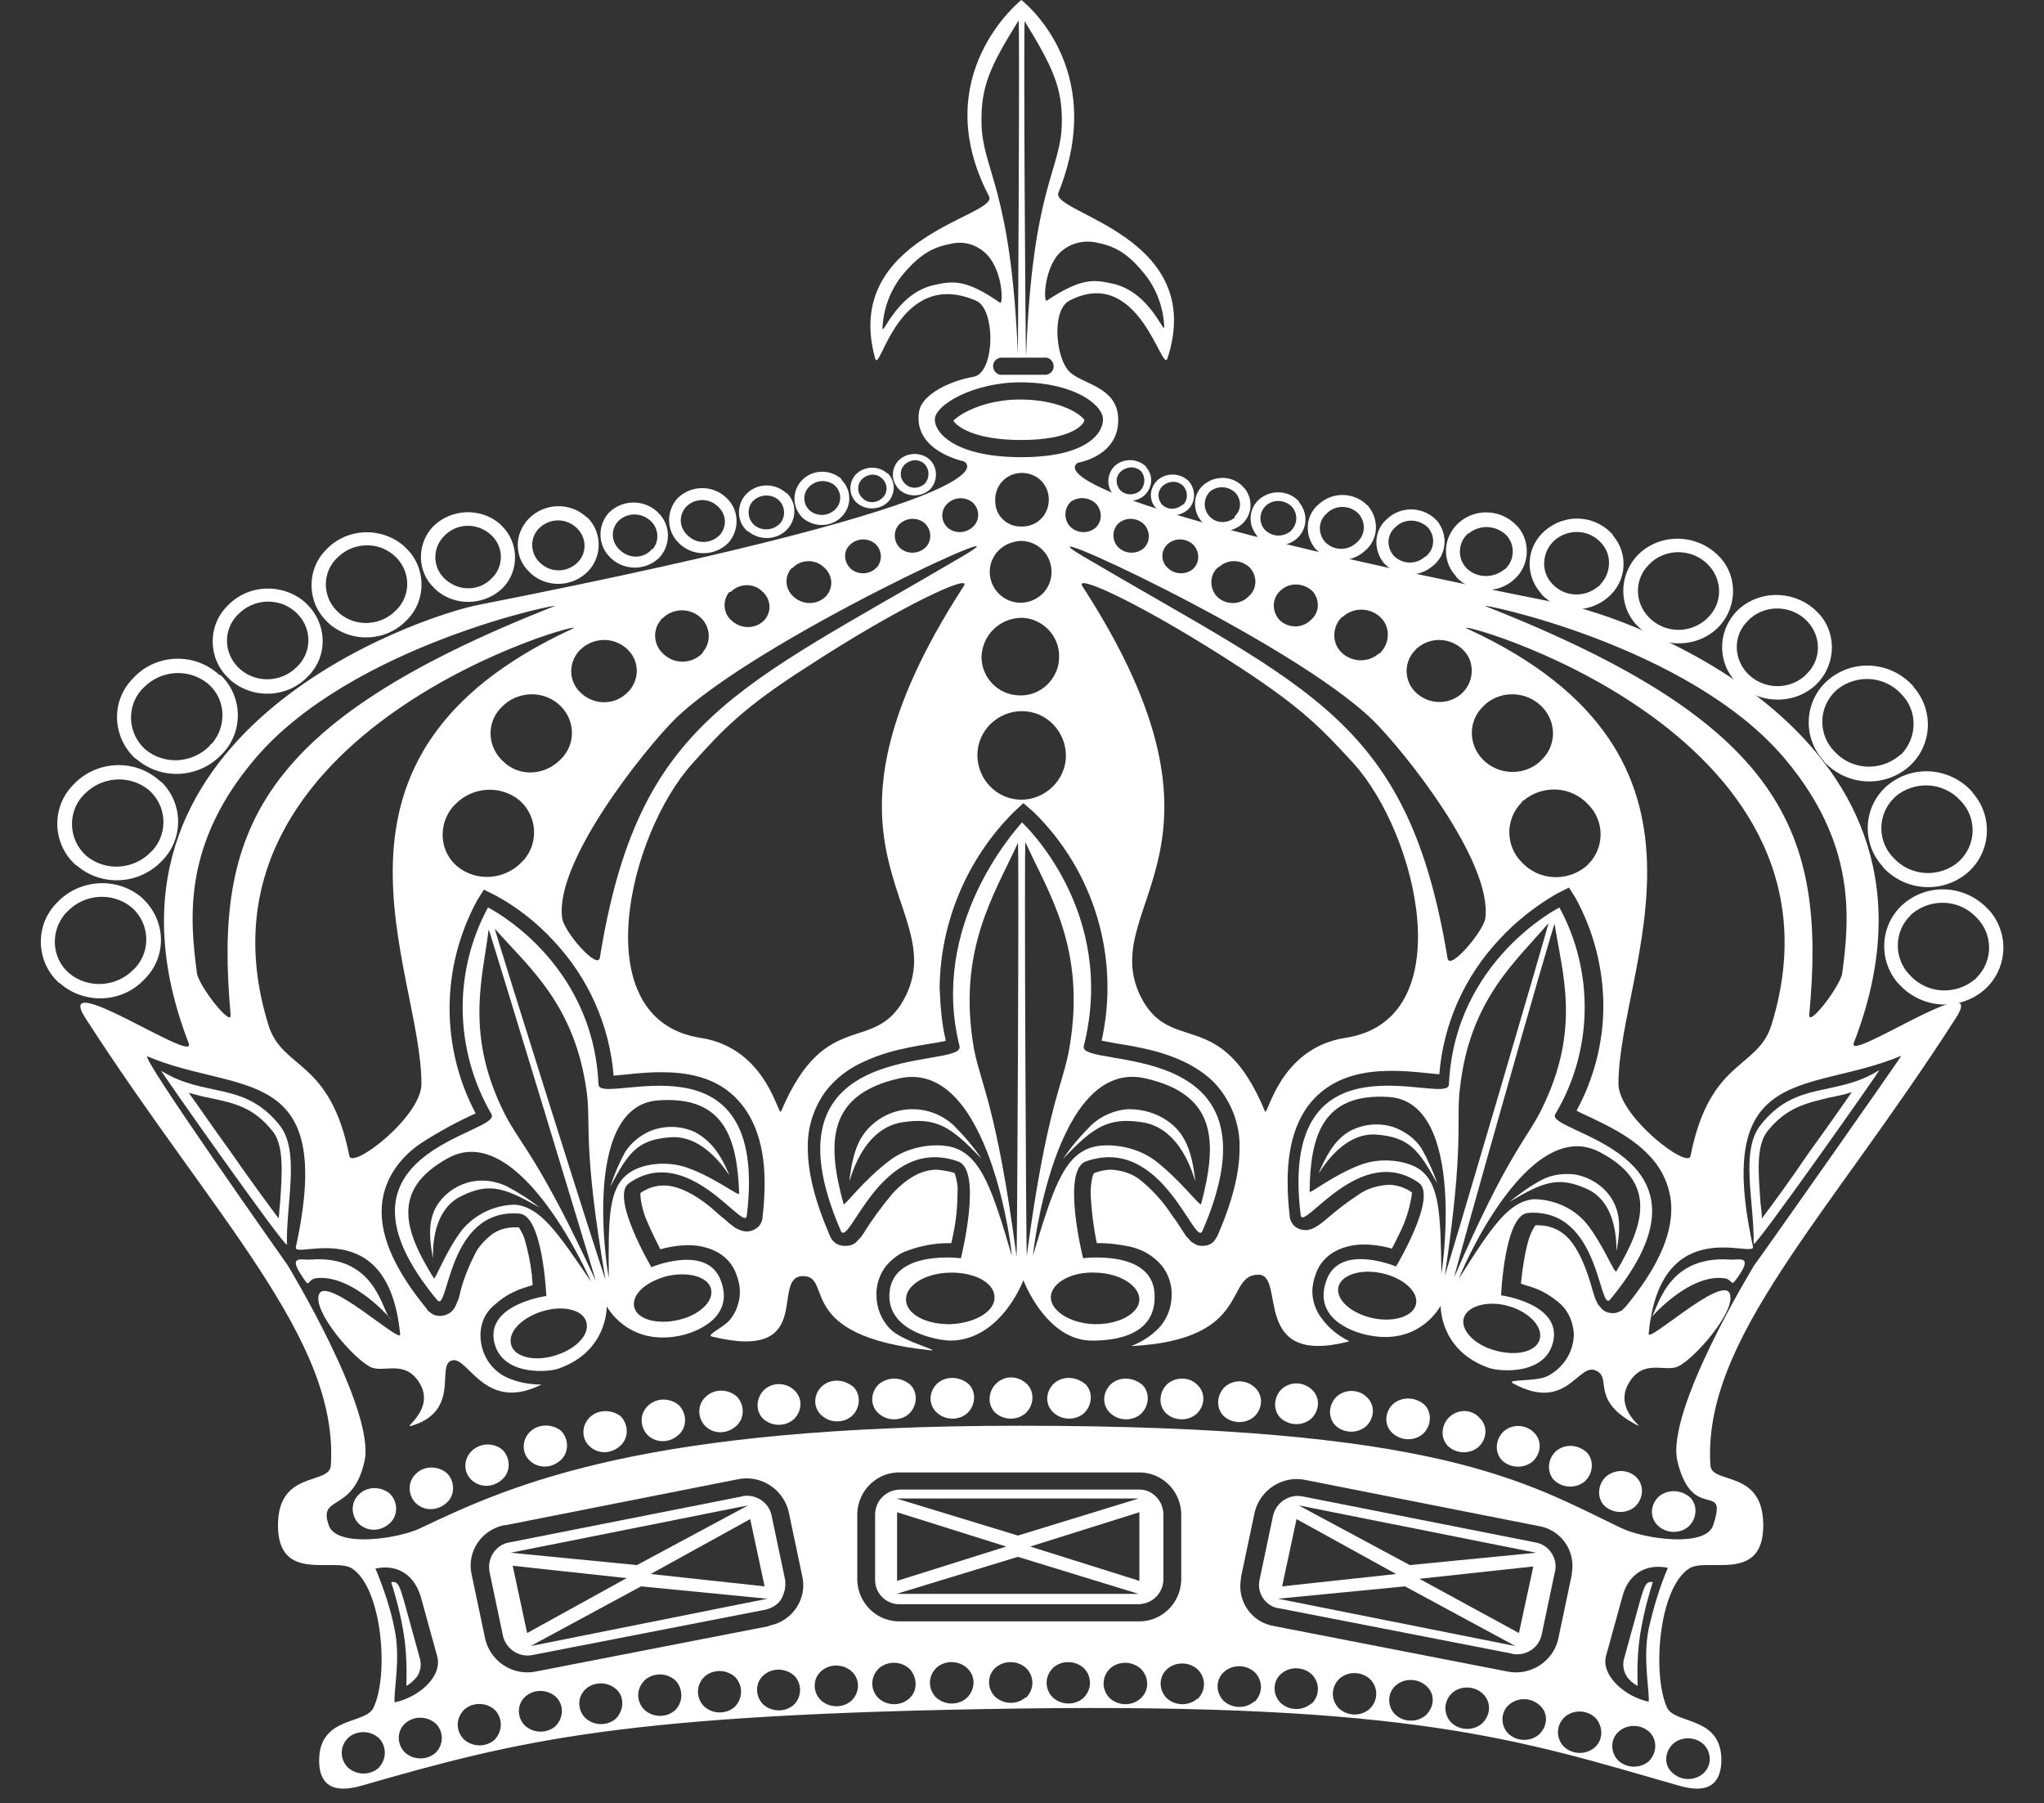 <?xml version="1.0" encoding="utf-8"?>
<!-- Generator: Adobe Illustrator 23.0.2, SVG Export Plug-In . SVG Version: 6.00 Build 0)  -->
<svg version="1.1" id="Calque_1" xmlns="http://www.w3.org/2000/svg" xmlns:xlink="http://www.w3.org/1999/xlink" x="0px" y="0px"
	 viewBox="0 0 297.8 262.7" style="enable-background:new 0 0 297.8 262.7;" xml:space="preserve">
<rect x="0" y="0" width="297.8" height="262.7" fill="#333333" stroke="none"/>
<style type="text/css">
	.st0{fill:#FFFFFF;}
</style>
<title>la-couronne-logo</title>
<path class="st0" d="M211.2,206.4c-1.2,1.1-1.4,3-0.3,4.2c0,0,0,0,0,0c1.2,1.2,3.2,1.3,4.5,0.2c1.2-1.1,1.4-2.9,0.3-4.1
	c0,0-0.1-0.1-0.1-0.1C214.5,205.3,212.5,205.2,211.2,206.4z"/>
<path class="st0" d="M203,204.5c-1.2,1.1-1.4,2.9-0.3,4.1c0,0,0.1,0.1,0.1,0.1c1.2,1.2,3.2,1.3,4.5,0.2c1.2-1.1,1.4-3,0.3-4.2
	c0,0,0,0,0,0C206.3,203.5,204.3,203.4,203,204.5z"/>
<path class="st0" d="M186.8,202.3c-1.2,1.1-1.4,3-0.3,4.2c0,0,0,0,0,0c1.2,1.2,3.2,1.3,4.5,0.2c1.2-1.1,1.4-2.9,0.3-4.1
	c0,0-0.1-0.1-0.1-0.1C190,201.3,188.1,201.2,186.8,202.3z"/>
<path class="st0" d="M194.8,203.4c-1.2,1.1-1.4,3-0.3,4.2c0,0,0,0,0,0c1.2,1.2,3.2,1.3,4.5,0.2c1.2-1.1,1.4-2.9,0.3-4.1
	c0,0-0.1-0.1-0.1-0.1C198.1,202.4,196.1,202.3,194.8,203.4z"/>
<path class="st0" d="M170.1,201.6c-1.2,1.1-1.4,3-0.3,4.2c0,0,0,0,0,0c1.2,1.2,3.2,1.3,4.5,0.2c1.2-1.1,1.4-2.9,0.3-4.1
	c0,0-0.1-0.1-0.1-0.1C173.4,200.6,171.4,200.5,170.1,201.6z"/>
<path class="st0" d="M178.5,202c-1.2,1.1-1.4,3-0.3,4.2c0,0,0,0,0,0c1.2,1.2,3.2,1.3,4.5,0.2c1.2-1.1,1.4-2.9,0.3-4.1
	c0,0-0.1-0.1-0.1-0.1C181.7,201,179.8,200.9,178.5,202z"/>
<path class="st0" d="M161.9,201.6c-1.2,1.1-1.4,2.9-0.3,4.1c0,0,0.1,0.1,0.1,0.1c1.2,1.2,3.2,1.3,4.5,0.2c1.2-1.1,1.4-3,0.3-4.2
	c0,0,0,0,0,0C165.1,200.6,163.2,200.5,161.9,201.6z"/>
<path class="st0" d="M241.7,218c-1.2,1.1-1.4,2.9-0.3,4.1c0,0,0.1,0.1,0.1,0.1c1.2,1.2,3.2,1.3,4.5,0.2c1.2-1.1,1.4-3,0.3-4.2
	c0,0,0,0,0,0C245,217,243,216.9,241.7,218z"/>
<path class="st0" d="M234,215.1c-1.2,1.1-1.4,3-0.3,4.2c0,0,0,0,0,0c1.2,1.2,3.2,1.3,4.5,0.2c1.2-1.1,1.4-3,0.3-4.2c0,0,0,0,0,0
	C237.3,214,235.3,214,234,215.1z"/>
<path class="st0" d="M219.1,208.5c-1.2,1.1-1.4,3-0.3,4.2c0,0,0,0,0,0c1.2,1.2,3.2,1.3,4.5,0.2c1.2-1.1,1.4-2.9,0.3-4.1
	c0,0-0.1-0.1-0.1-0.1C222.3,207.5,220.4,207.4,219.1,208.5z"/>
<path class="st0" d="M226.7,211.4c-1.2,1.1-1.4,3-0.3,4.2c0,0,0,0,0,0c1.2,1.2,3.2,1.3,4.5,0.2c1.2-1.1,1.4-3,0.3-4.2c0,0,0,0,0,0
	C229.9,210.4,228,210.3,226.7,211.4z"/>
<path class="st0" d="M68.7,211.4c-1.2,1.2-1.2,3.1,0,4.2c0,0,0,0,0,0c1.3,1.2,3.2,1.1,4.5-0.1c1.2-1.1,1.2-3,0.1-4.2
	c0,0-0.1-0.1-0.1-0.1C71.9,210.1,69.9,210.2,68.7,211.4z"/>
<path class="st0" d="M77.2,208.6c-1.2,1.2-1.2,3.1,0,4.2c0,0,0,0,0,0c1.3,1.2,3.2,1.1,4.5-0.1c1.2-1.1,1.2-3,0.1-4.2
	c0,0-0.1-0.1-0.1-0.1C80.4,207.4,78.4,207.4,77.2,208.6z"/>
<path class="st0" d="M85.9,206.5c-1.2,1.2-1.2,3.1,0,4.2c0,0,0,0,0,0c1.3,1.2,3.2,1.1,4.5-0.1c1.2-1.1,1.2-3,0.1-4.2
	c0,0-0.1-0.1-0.1-0.1C89.1,205.3,87.1,205.3,85.9,206.5z"/>
<path class="st0" d="M94.4,204.8c-1.2,1.1-1.2,3-0.1,4.2c0,0,0.1,0.1,0.1,0.1c1.3,1.2,3.2,1.1,4.5-0.1c1.2-1.1,1.2-3,0.1-4.2
	c0,0-0.1-0.1-0.1-0.1C97.6,203.6,95.6,203.6,94.4,204.8z"/>
<path class="st0" d="M60.6,214.7c-1.2,1.1-1.2,3-0.1,4.2c0,0,0.1,0.1,0.1,0.1c1.3,1.2,3.2,1.1,4.5-0.1c1.2-1.1,1.2-3,0.1-4.2
	c0,0-0.1-0.1-0.1-0.1C63.8,213.5,61.8,213.5,60.6,214.7z"/>
<path class="st0" d="M52.3,217.7c-1.2,1.1-1.2,3-0.1,4.2c0,0,0.1,0.1,0.1,0.1c1.3,1.2,3.2,1.1,4.5-0.1c1.2-1.1,1.2-3,0.1-4.2
	c0,0-0.1-0.1-0.1-0.1C55.5,216.5,53.5,216.5,52.3,217.7z"/>
<path class="st0" d="M102.8,203.5c-1.2,1.1-1.2,3-0.1,4.2c0,0,0.1,0.1,0.1,0.1c1.3,1.2,3.2,1.1,4.5-0.1c1.2-1.1,1.2-3,0.1-4.2
	c0,0-0.1-0.1-0.1-0.1C106,202.3,104,202.3,102.8,203.5z"/>
<path class="st0" d="M136.6,201.5c-1.2,1.1-1.4,2.9-0.3,4.1c0,0,0.1,0.1,0.1,0.1c1.2,1.2,3.2,1.3,4.5,0.2c1.2-1.1,1.4-3,0.3-4.2
	c0,0,0,0,0,0C139.9,200.5,137.9,200.4,136.6,201.5z"/>
<path class="st0" d="M153.6,201.5c-1.2,1.1-1.4,2.9-0.3,4.1c0,0,0.1,0.1,0.1,0.1c1.2,1.2,3.2,1.3,4.5,0.2c1.2-1.1,1.4-3,0.3-4.2
	c0,0,0,0,0,0C156.8,200.5,154.9,200.4,153.6,201.5z"/>
<path class="st0" d="M145.2,201.5c-1.2,1.1-1.4,3-0.3,4.2c0,0,0,0,0,0c1.2,1.2,3.2,1.3,4.5,0.2c1.2-1.1,1.4-3,0.3-4.2c0,0,0,0,0,0
	C148.4,200.4,146.5,200.3,145.2,201.5z"/>
<path class="st0" d="M119.8,201.9c-1.2,1.1-1.4,2.9-0.3,4.1c0,0,0.1,0.1,0.1,0.1c1.2,1.2,3.2,1.3,4.5,0.2c1.2-1.1,1.4-3,0.3-4.2
	c0,0,0,0,0,0C123,200.9,121.1,200.8,119.8,201.9z"/>
<path class="st0" d="M128.1,201.6c-1.2,1.1-1.4,2.9-0.3,4.1c0,0,0.1,0.1,0.1,0.1c1.2,1.2,3.2,1.3,4.5,0.2c1.2-1.1,1.4-3,0.3-4.2
	c0,0,0,0,0,0C131.4,200.6,129.5,200.5,128.1,201.6z"/>
<path class="st0" d="M111.4,202.4c-1.2,1.1-1.4,3-0.3,4.2c0,0,0,0,0,0c1.2,1.2,3.2,1.3,4.5,0.2c1.2-1.1,1.4-2.9,0.3-4.1
	c0,0-0.1-0.1-0.1-0.1C114.6,201.4,112.7,201.3,111.4,202.4z"/>
<path class="st0" d="M109.2,175.5"/>
<path class="st0" d="M138.7,170.9L138.7,170.9z"/>
<path class="st0" d="M20.7,130.8c-3.6-3.1-9.1-2.8-12.4,0.7c-3.2,3.2-3.1,8.4,0.1,11.5c0.1,0.1,0.2,0.2,0.4,0.3
	c3.6,3.1,9.1,2.8,12.3-0.7c3.2-3.2,3.1-8.3-0.1-11.5C20.9,131,20.8,130.9,20.7,130.8z M19.5,141.2c-2.5,2.6-6.6,2.9-9.4,0.6
	c-2.6-2.2-2.8-6.1-0.6-8.7c0.1-0.1,0.2-0.2,0.3-0.3c2.5-2.6,6.6-2.9,9.4-0.6c2.6,2.3,2.8,6.2,0.6,8.7
	C19.7,141,19.6,141.1,19.5,141.2L19.5,141.2z"/>
<path class="st0" d="M23.1,113.6c-3.6-3.1-9.1-2.8-12.4,0.7c-3.2,3.2-3.1,8.4,0.1,11.5c0.1,0.1,0.2,0.2,0.4,0.3
	c3.6,3.1,9.1,2.8,12.4-0.7c3.2-3.2,3.1-8.4-0.1-11.5C23.3,113.8,23.2,113.7,23.1,113.6z M22,124.1c-2.5,2.6-6.6,2.9-9.4,0.6
	c-2.6-2.3-2.8-6.2-0.6-8.7c0.1-0.1,0.2-0.2,0.3-0.3c2.5-2.6,6.6-2.9,9.4-0.6c2.6,2.3,2.8,6.2,0.6,8.7C22.2,123.9,22.1,124,22,124.1z
	"/>
<path class="st0" d="M31.7,98.1c-3.6-3.1-9.1-2.8-12.3,0.7c-3.2,3.2-3.1,8.3,0.1,11.5c0.1,0.1,0.2,0.2,0.4,0.3
	c3.6,3.1,9.1,2.8,12.4-0.7c3.2-3.2,3.1-8.4-0.1-11.5C31.9,98.3,31.8,98.2,31.7,98.1z M30.6,108.6c-2.5,2.6-6.6,2.9-9.4,0.6
	c-2.6-2.3-2.8-6.2-0.6-8.7c0.1-0.1,0.2-0.2,0.3-0.3c2.5-2.6,6.6-2.9,9.4-0.6c2.6,2.2,2.8,6.1,0.6,8.7
	C30.7,108.4,30.6,108.5,30.6,108.6L30.6,108.6z"/>
<path class="st0" d="M44.4,87.7c-3.3-2.8-8.3-2.6-11.3,0.6c-2.9,2.9-2.8,7.7,0.2,10.5c0.1,0.1,0.2,0.2,0.3,0.3
	c3.3,2.8,8.3,2.6,11.3-0.6c2.9-2.9,2.8-7.6-0.2-10.5C44.6,87.9,44.5,87.8,44.4,87.7z M43.3,97.1c-2.2,2.3-5.9,2.5-8.3,0.4
	c-2.3-2-2.6-5.4-0.6-7.7c0.1-0.1,0.2-0.2,0.3-0.3c2.2-2.3,5.9-2.5,8.3-0.4c2.3,2,2.6,5.4,0.6,7.7C43.5,96.9,43.4,97,43.3,97.1
	L43.3,97.1z"/>
<path class="st0" d="M58.8,79.5c-3.3-2.8-8.3-2.6-11.3,0.6c-2.9,2.9-2.8,7.7,0.2,10.5c0.1,0.1,0.2,0.2,0.3,0.3
	c3.3,2.8,8.3,2.6,11.3-0.6c2.9-2.9,2.8-7.7-0.2-10.5C59,79.7,58.9,79.6,58.8,79.5z M57.7,88.9c-2.2,2.3-5.9,2.5-8.3,0.4
	c-2.3-2-2.6-5.4-0.6-7.7c0.1-0.1,0.2-0.2,0.3-0.3c2.2-2.3,5.9-2.5,8.3-0.4c2.3,2,2.6,5.4,0.6,7.7C57.9,88.7,57.8,88.8,57.7,88.9z"/>
<path class="st0" d="M72.8,76.3c-2.8-2.4-7.1-2.2-9.7,0.4c-2.4,2.5-2.4,6.6,0.2,9c0.1,0.1,0.2,0.2,0.3,0.3c2.8,2.4,7.1,2.2,9.7-0.4
	c2.4-2.5,2.3-6.6-0.2-9C72.9,76.4,72.9,76.4,72.8,76.3z M71.7,84.2c-1.8,1.9-4.7,2-6.7,0.3c-1.9-1.6-2.1-4.3-0.5-6.2
	c0.1-0.1,0.1-0.1,0.2-0.2c1.8-1.9,4.7-2,6.7-0.3c1.9,1.6,2.1,4.3,0.5,6.2C71.8,84.1,71.7,84.1,71.7,84.2z"/>
<path class="st0" d="M95.7,74.5c-2-1.8-5.1-1.7-7,0.2c-1.7,1.9-1.6,4.8,0.2,6.5c0.1,0.1,0.1,0.1,0.2,0.2c2,1.8,5.1,1.7,7-0.2
	c1.7-1.9,1.6-4.8-0.2-6.5C95.9,74.6,95.8,74.6,95.7,74.5z M94.9,80.1c-1.2,1.3-3.2,1.3-4.5,0.1c-1.3-1.1-1.5-2.9-0.4-4.2
	c0,0,0.1-0.1,0.1-0.1c1.2-1.2,3.2-1.3,4.6-0.1c1.3,1.1,1.4,3,0.4,4.2C94.9,80,94.9,80,94.9,80.1L94.9,80.1z"/>
<path class="st0" d="M105.7,72.4c-2-1.8-5.1-1.7-7,0.2c-1.7,1.9-1.6,4.8,0.2,6.5c0.1,0.1,0.1,0.1,0.2,0.2c2,1.8,5.1,1.7,7-0.2
	c1.7-1.9,1.6-4.8-0.2-6.5C105.8,72.5,105.8,72.5,105.7,72.4z M104.8,78c-1.2,1.2-3.2,1.3-4.5,0.1c-1.3-1.1-1.5-2.9-0.4-4.2
	c0,0,0.1-0.1,0.1-0.1c1.2-1.2,3.2-1.3,4.5-0.1c1.3,1.1,1.5,2.9,0.4,4.2C104.9,77.9,104.9,77.9,104.8,78z"/>
<path class="st0" d="M85.3,75.2c-2.4-2.1-6.1-1.9-8.3,0.4c-2.1,2.2-2.1,5.6,0.1,7.7c0.1,0.1,0.2,0.2,0.3,0.3
	c2.4,2.1,6.1,1.9,8.3-0.4c2.1-2.2,2-5.7-0.1-7.8C85.5,75.4,85.4,75.3,85.3,75.2z M84.2,81.9c-1.5,1.5-3.8,1.6-5.4,0.2
	c-1.5-1.3-1.7-3.5-0.4-5c0,0,0.1-0.1,0.1-0.1c1.5-1.5,3.8-1.6,5.4-0.2c1.5,1.3,1.7,3.5,0.4,5C84.3,81.7,84.2,81.8,84.2,81.9z"/>
<path class="st0" d="M114.4,71.7c-1.7-1.4-4.2-1.3-5.7,0.3c-1.4,1.5-1.4,3.9,0.1,5.3c0.1,0.1,0.1,0.1,0.2,0.1
	c1.7,1.4,4.2,1.3,5.7-0.3c1.4-1.5,1.4-3.9-0.1-5.3C114.5,71.8,114.4,71.8,114.4,71.7z M113.6,76.3c-1,1-2.6,1.1-3.7,0.2
	c-1-0.9-1.1-2.4-0.3-3.4c0,0,0.1-0.1,0.1-0.1c1-1,2.6-1.1,3.7-0.2c1,0.9,1.1,2.4,0.3,3.4C113.7,76.2,113.6,76.3,113.6,76.3
	L113.6,76.3z"/>
<path class="st0" d="M122.5,69.7c-1.7-1.4-4.2-1.3-5.7,0.3c-1.4,1.5-1.4,3.8,0,5.3c0.1,0.1,0.1,0.1,0.2,0.2c1.7,1.4,4.2,1.3,5.7-0.3
	c1.4-1.5,1.4-3.8-0.1-5.3C122.6,69.8,122.6,69.7,122.5,69.7z M121.7,74.2c-1,1-2.6,1.1-3.7,0.2c-1-0.9-1.1-2.4-0.2-3.4
	c0,0,0.1-0.1,0.1-0.1c1-1,2.6-1.1,3.7-0.2c1,0.9,1.1,2.4,0.2,3.4C121.8,74.1,121.7,74.2,121.7,74.2L121.7,74.2z"/>
<path class="st0" d="M129.2,68.9c-1.3-1.1-3.3-1-4.5,0.2c-1.1,1.2-1.1,3.1,0.2,4.2c0,0,0,0,0,0c1.3,1.1,3.3,1,4.5-0.2
	c1.1-1.2,1.1-3-0.1-4.2C129.3,69,129.2,68.9,129.2,68.9z M128.6,72.5c-0.8,0.8-2.1,0.9-2.9,0.1c-0.8-0.7-0.9-1.9-0.2-2.7
	c0,0,0-0.1,0.1-0.1c0.8-0.8,2.1-0.9,2.9-0.1c0.8,0.7,0.9,1.9,0.2,2.7C128.6,72.4,128.6,72.5,128.6,72.5L128.6,72.5z"/>
<path class="st0" d="M135.4,66.9c-1.3-1.1-3.3-1-4.5,0.2c-1.1,1.2-1.1,3,0.1,4.2c0,0,0.1,0.1,0.1,0.1c1.3,1.1,3.3,1,4.5-0.2
	C136.7,69.9,136.6,68,135.4,66.9C135.4,66.9,135.4,66.9,135.4,66.9z M134.8,70.4c-0.8,0.8-2.1,0.9-2.9,0.1c-0.8-0.7-0.9-1.9-0.2-2.7
	c0,0,0-0.1,0.1-0.1c0.8-0.8,2.1-0.9,2.9-0.1C135.4,68.3,135.5,69.5,134.8,70.4C134.8,70.4,134.8,70.4,134.8,70.4L134.8,70.4z"/>
<path class="st0" d="M289.6,132.4c-3.3-3.5-8.7-3.8-12.3-0.7c-3.4,3-3.7,8.1-0.8,11.5c0.1,0.1,0.2,0.2,0.3,0.3
	c3.3,3.5,8.7,3.8,12.3,0.7c3.4-3,3.7-8.1,0.8-11.5C289.8,132.6,289.7,132.5,289.6,132.4z M287.7,142.7c-2.8,2.3-6.9,2.1-9.4-0.6
	c-2.4-2.4-2.4-6.3,0-8.7c0.1-0.1,0.2-0.2,0.3-0.3c2.8-2.3,6.9-2.1,9.4,0.6c2.4,2.4,2.4,6.3,0,8.7
	C287.9,142.6,287.8,142.6,287.7,142.7L287.7,142.7z"/>
<path class="st0" d="M287.2,115.2c-3.3-3.5-8.7-3.8-12.3-0.7c-3.4,3-3.7,8.1-0.8,11.5c0.1,0.1,0.2,0.2,0.3,0.4
	c3.3,3.5,8.7,3.8,12.3,0.7c3.4-3,3.7-8.1,0.8-11.5C287.4,115.5,287.3,115.3,287.2,115.2z M285.3,125.6c-2.8,2.3-6.9,2.1-9.4-0.6
	c-2.4-2.4-2.4-6.3,0-8.7c0.1-0.1,0.2-0.2,0.3-0.3c2.8-2.3,6.9-2.1,9.4,0.6c2.4,2.4,2.4,6.3,0,8.7
	C285.5,125.4,285.4,125.5,285.3,125.6L285.3,125.6z"/>
<path class="st0" d="M278.6,99.8c-3.3-3.5-8.7-3.8-12.3-0.7c-3.4,3-3.7,8.1-0.8,11.5c0.1,0.1,0.2,0.2,0.3,0.4
	c3.3,3.5,8.7,3.8,12.3,0.7c3.4-3,3.7-8.1,0.8-11.5C278.8,100,278.7,99.9,278.6,99.8z M276.7,110.1c-2.8,2.3-6.9,2.1-9.4-0.6
	c-2.4-2.4-2.4-6.3,0-8.7c0.1-0.1,0.2-0.2,0.3-0.3c2.8-2.3,6.9-2.1,9.4,0.6c2.4,2.4,2.4,6.3,0,8.8C276.9,109.9,276.8,110,276.7,110.1
	L276.7,110.1z"/>
<path class="st0" d="M250.4,81c-3-3.1-8-3.4-11.3-0.6c-3.1,2.7-3.5,7.4-0.8,10.5c0.1,0.1,0.2,0.2,0.3,0.3c3,3.1,8,3.4,11.3,0.6
	c3.1-2.7,3.5-7.4,0.8-10.5C250.6,81.2,250.5,81.1,250.4,81z M248.5,90.3c-2.5,2.1-6.1,1.9-8.3-0.4c-2.1-2.2-2.1-5.6,0.1-7.7
	c0.1-0.1,0.2-0.2,0.3-0.3c2.4-2.1,6.1-1.9,8.3,0.4c2.1,2.2,2.1,5.6-0.1,7.7C248.7,90.1,248.6,90.2,248.5,90.3z"/>
<path class="st0" d="M234.8,77.7c-2.6-2.7-6.8-2.9-9.7-0.4c-2.7,2.3-3,6.3-0.7,9c0.1,0.1,0.2,0.2,0.2,0.3c2.6,2.7,6.8,2.9,9.7,0.4
	c2.7-2.3,3-6.3,0.7-9C235,77.9,234.9,77.8,234.8,77.7z M232.9,85.4c-2,1.7-4.9,1.6-6.7-0.3c-1.7-1.7-1.6-4.5,0.1-6.2
	c0.1-0.1,0.1-0.1,0.2-0.2c2-1.7,4.9-1.6,6.7,0.3c1.7,1.7,1.6,4.5-0.1,6.2C233.1,85.3,233,85.4,232.9,85.4L232.9,85.4z"/>
<path class="st0" d="M209.2,75.7c-1.9-1.9-5-2-7-0.2c-2,1.6-2.2,4.5-0.6,6.5c0.1,0.1,0.1,0.1,0.2,0.2c1.9,1.9,5,2,7,0.2
	c2-1.6,2.2-4.5,0.6-6.5C209.3,75.8,209.2,75.7,209.2,75.7z M207.6,81.1c-1.3,1.2-3.3,1.1-4.5-0.1c-1.1-1.2-1.1-3.1,0.2-4.2
	c0,0,0.1-0.1,0.1-0.1c1.3-1.2,3.3-1.1,4.6,0.1c1.1,1.2,1.1,3.1-0.2,4.2C207.7,81.1,207.6,81.1,207.6,81.1L207.6,81.1z"/>
<path class="st0" d="M199.2,73.6c-1.9-1.9-5-2-7-0.2c-2,1.6-2.2,4.5-0.6,6.5c0.1,0.1,0.1,0.1,0.2,0.2c1.9,1.9,5,2,7,0.2
	c2-1.6,2.2-4.5,0.6-6.5C199.3,73.7,199.3,73.6,199.2,73.6z M197.6,79.1c-1.3,1.2-3.3,1.1-4.5-0.1c-1.1-1.2-1.1-3.1,0.2-4.2
	c0,0,0.1-0.1,0.1-0.1c1.3-1.2,3.3-1.1,4.5,0.1c1.1,1.2,1.1,3.1-0.2,4.2C197.7,79,197.7,79,197.6,79.1L197.6,79.1z"/>
<path class="st0" d="M220.9,76.5c-2.2-2.3-5.9-2.5-8.3-0.4c-2.3,2-2.6,5.4-0.6,7.7c0.1,0.1,0.2,0.2,0.2,0.3c2.2,2.3,5.9,2.5,8.3,0.4
	c2.3-1.9,2.6-5.4,0.7-7.7C221.1,76.7,221,76.6,220.9,76.5z M219.1,83c-1.6,1.3-4,1.2-5.4-0.2c-1.4-1.4-1.3-3.7,0.1-5
	c0.1-0.1,0.1-0.1,0.2-0.1c1.6-1.3,3.9-1.2,5.4,0.2c1.4,1.4,1.3,3.7-0.1,5C219.2,82.9,219.2,83,219.1,83z"/>
<path class="st0" d="M189.2,73c-1.5-1.6-4-1.7-5.7-0.3c-1.6,1.4-1.7,3.7-0.4,5.3c0,0.1,0.1,0.1,0.1,0.2c1.5,1.6,4,1.7,5.7,0.3
	c1.6-1.4,1.7-3.7,0.4-5.3C189.3,73.1,189.2,73,189.2,73z M188,77.4c-1.1,0.9-2.7,0.8-3.7-0.2c-0.9-1-0.9-2.5,0.1-3.5
	c0,0,0.1-0.1,0.1-0.1c1.1-0.9,2.7-0.8,3.7,0.2c0.9,1,0.9,2.5-0.1,3.5C188.1,77.4,188,77.4,188,77.4z"/>
<path class="st0" d="M181.1,70.9c-1.5-1.6-4-1.7-5.7-0.3c-1.6,1.3-1.7,3.7-0.4,5.3c0.1,0.1,0.1,0.1,0.2,0.2c1.5,1.6,4,1.7,5.7,0.3
	c1.6-1.4,1.7-3.7,0.4-5.3C181.2,71,181.1,71,181.1,70.9z M179.9,75.4c-1.1,0.9-2.7,0.9-3.7-0.2c-0.9-1-0.9-2.5,0-3.5
	c0,0,0.1-0.1,0.1-0.1c1.1-0.9,2.7-0.8,3.7,0.2c0.9,1,0.9,2.5-0.1,3.4C179.9,75.3,179.9,75.3,179.9,75.4L179.9,75.4z"/>
<path class="st0" d="M173.2,70.1c-1.2-1.2-3.2-1.3-4.5-0.2c-1.2,1.1-1.4,2.9-0.3,4.1c0,0,0.1,0.1,0.1,0.1c1.2,1.2,3.2,1.3,4.5,0.2
	C174.2,73.3,174.3,71.4,173.2,70.1C173.2,70.1,173.2,70.1,173.2,70.1z M172.2,73.6c-0.9,0.7-2.1,0.7-2.9-0.1c-0.7-0.8-0.7-2,0.1-2.7
	c0,0,0.1-0.1,0.1-0.1c0.9-0.7,2.1-0.7,2.9,0.1c0.7,0.8,0.7,2,0,2.7C172.3,73.5,172.3,73.6,172.2,73.6L172.2,73.6z"/>
<path class="st0" d="M167,68c-1.2-1.2-3.2-1.3-4.5-0.2c-1.2,1.1-1.4,3-0.3,4.2c0,0,0,0,0,0c1.2,1.2,3.2,1.3,4.5,0.2
	c1.2-1.1,1.4-2.9,0.3-4.1C167.1,68.1,167,68,167,68z M166.1,71.5c-0.8,0.7-2.1,0.7-2.9-0.1c-0.7-0.8-0.7-2,0.1-2.7
	c0,0,0.1-0.1,0.1-0.1c0.9-0.7,2.1-0.7,2.9,0.1C166.9,69.5,166.9,70.7,166.1,71.5C166.1,71.4,166,71.5,166.1,71.5L166.1,71.5z"/>
<path class="st0" d="M148.8,64.1c-6.9,0-9.4-2-9.9-2.8c0.9-1,4.5-3.1,9.7-3.1h0.3c5.9,0.1,8.7,2.3,9.1,3
	C157.9,61.9,156,64.1,148.8,64.1z"/>
<path class="st0" d="M43.8,185.6c-1.8-2.8,0.3-2,1.4-2.1c9.7-0.8,10.5,7.8,11.7,8.7c0.4,0.3-5.4-6.6-10.8-6
	C44.5,186.4,45.4,188.1,43.8,185.6z"/>
<path class="st0" d="M253.5,185.6c1.8-2.8-0.3-2-1.4-2.1c-9.7-0.7-10.6,7.8-11.7,8.7c-0.4,0.3,5.4-6.6,10.7-6
	C252.7,186.3,251.9,188,253.5,185.6z"/>
<path class="st0" d="M270.1,151.9c17.5-45.2-33.9-62.3-42.3-63.9c-81.8-16.1-70.7-20.6-70.7-20.6s6.2-1,5.8-6.7
	c-0.3-4.2-4.8-4.7-6.8-6.3c-2.3-1.7-3-9.2-0.3-10.6c10.2-5.3,13.5,10.8,14.3,8.4c5.8-17.9-17-21.1-15.9-24.1
	C161.6,9.7,148.8,0,148.8,0s-13.9,11-4.7,28.6c1.5,2.9-21.5,5.8-16.6,23.6c0.7,2.5,3.3-13.3,14.7-8.4c2.9,1.2,2.8,10.6-0.4,11.1
	c-3,0.5-7.5,2.4-7.9,5.1c-0.9,5.7,6.5,7.2,6.5,7.2s11.2,4.8-70.6,20.9c-8.4,1.6-59.8,18.7-42.3,63.9c1.2,3.2-20.1-11.4-15-3.6
	c18.7,29,36.9,46.7,35.7,65.1c-0.2,2.9-7.7,0.6-7.7,8.7c0,8.5,8.2,4.6,10.8,6.3c4.4,2.9,5.4,15.6,3.1,20.3c-1.1,2.4-7.8,1.2-7.9,7.5
	c-0.1,5.5,4.5,4.3,6.3,3.8c23-6.6,37.9-10.4,95.5-11.2s73.2,4.6,96.2,11.2c1.8,0.5,6.3,1.7,6.3-3.8c-0.1-6.3-6.7-5.1-7.9-7.5
	c-2.2-4.7-1.3-17.4,3.2-20.3c2.6-1.7,10.8,2.2,10.8-6.3c0-8.2-7.5-5.9-7.7-8.7c-1.2-18.3,17-36,35.7-65.1
	C290.1,140.5,268.8,155.1,270.1,151.9z M243.8,254c1.3-1.1,3.3-1,4.5,0.2c1.1,1.2,1.1,3.1-0.2,4.2c0,0,0,0,0,0
	c-1.3,1.1-3.3,1-4.5-0.2C242.4,257.1,242.5,255.2,243.8,254C243.7,254.1,243.8,254,243.8,254L243.8,254z M260.1,110.6
	c10.3,12.3,9.4,23,8.3,31.2c-0.3,1.9-5,8-4.8,6c2.5-26.6-3.7-42.4-47.2-59.5C214.9,87.7,246.1,93.9,260.1,110.6L260.1,110.6z
	 M258.1,149.3c-2,6.5-9,4.9-11.8,19.1c-0.4,2-10.5-5.8-10.5-10.5c0-16.9,18.4-47.7-22-66.3C209.7,89.7,271.5,105.9,258.1,149.3
	L258.1,149.3z M157.7,85.4c-1.3-2,9.1,2.8,22.9,11.8c9.2,6,12.1,9.1,16.6,14c9.4,10.4,15.8,37.4-1.2,40
	c-9.7,1.5-11.3,11.6-11.7,10.7c-6.5-15.7-13.8-7.9-18.2-16.9C159.8,131.7,182.6,123.8,157.7,85.4z M157.9,81.1
	c-11.7-6.9,30.1,12.1,42.1,23.8c4.4,4.3,17.5,20.6,16.4,28.9c-0.3,1.9-5.2,7.7-5.5,5.8C205.2,104.9,190.8,100.5,157.9,81.1z
	 M216,110.6c-2.1-2.2-2.1-5.6,0.1-7.7c0.1-0.1,0.2-0.2,0.3-0.3c2.4-2.1,6.1-1.9,8.3,0.4c2.1,2.2,2.1,5.6-0.1,7.7
	c-0.1,0.1-0.2,0.2-0.3,0.3C221.9,113.1,218.2,112.9,216,110.6z M222,116.6c2.8-2.3,6.9-2.1,9.4,0.6c2.4,2.4,2.4,6.3,0,8.7
	c-0.1,0.1-0.2,0.2-0.3,0.3c-2.8,2.3-6.9,2.1-9.4-0.6c-2.4-2.4-2.4-6.3,0-8.7C221.8,116.7,221.9,116.6,222,116.6z M206.5,94.4
	c2-1.7,4.9-1.5,6.7,0.3c1.7,1.7,1.6,4.5-0.1,6.2c-0.1,0.1-0.1,0.1-0.2,0.2c-2,1.7-4.9,1.5-6.7-0.3c-1.7-1.7-1.7-4.5,0.1-6.2
	C206.4,94.5,206.4,94.4,206.5,94.4L206.5,94.4z M195.7,89.8c1.6-1.4,4-1.3,5.5,0.2c1.4,1.4,1.3,3.7-0.1,5.1
	c-0.1,0.1-0.1,0.1-0.2,0.1c-1.6,1.4-4,1.3-5.5-0.2c-1.4-1.4-1.3-3.7,0.1-5.1C195.6,89.9,195.6,89.9,195.7,89.8L195.7,89.8z
	 M186.6,86c1.3-1.2,3.3-1.1,4.6,0.1c1.1,1.2,1.1,3.1-0.2,4.2c0,0-0.1,0.1-0.1,0.1c-1.3,1.2-3.3,1.1-4.5-0.1
	c-1.1-1.2-1.1-3.1,0.1-4.2C186.5,86.1,186.5,86,186.6,86L186.6,86z M177.6,82.6c1.3-1.2,3.3-1.1,4.5,0.1c1.1,1.2,1.1,3.1-0.2,4.2
	c0,0-0.1,0.1-0.1,0.1c-1.3,1.2-3.3,1.1-4.5-0.1c-1.1-1.2-1.1-3.1,0.1-4.2C177.5,82.6,177.5,82.6,177.6,82.6L177.6,82.6z M170.2,79.2
	c1.1-0.9,2.7-0.8,3.7,0.2c0.9,1,0.9,2.5,0,3.4c0,0-0.1,0.1-0.1,0.1c-1.1,0.9-2.7,0.8-3.7-0.2c-1-0.9-1-2.5,0-3.4
	C170,79.3,170.1,79.3,170.2,79.2L170.2,79.2z M163,76.2c1.1-0.9,2.7-0.8,3.7,0.2c0.9,1,0.9,2.5,0,3.4c0,0-0.1,0.1-0.1,0.1
	c-1.1,0.9-2.7,0.8-3.7-0.2c-0.9-0.9-0.9-2.5,0-3.4C162.9,76.3,162.9,76.3,163,76.2L163,76.2z M159.7,73.4c0.9,1,0.9,2.5,0,3.4
	c0,0-0.1,0.1-0.1,0.1c-1.1,0.9-2.7,0.8-3.7-0.2c-0.9-1-0.9-2.5,0-3.5c0,0,0.1-0.1,0.1-0.1C157.1,72.3,158.7,72.4,159.7,73.4
	L159.7,73.4z M148.9,78.8c2.5,0.1,4.4,2.2,4.3,4.7c-0.1,2.5-2.2,4.4-4.7,4.3c-2.4-0.1-4.3-2.1-4.3-4.5
	C144.2,80.8,146.3,78.8,148.9,78.8L148.9,78.8z M145,73c-0.1-2.2,1.5-4,3.7-4.1s4,1.5,4.1,3.7c0.1,2.2-1.5,4-3.7,4.1
	c-0.1,0-0.1,0-0.2,0C146.8,76.8,145,75.2,145,73C144.9,73,144.9,73,145,73L145,73z M148.9,90c3.1,0.1,5.6,2.8,5.4,5.9
	c-0.1,3.1-2.8,5.6-5.9,5.4c-3-0.1-5.4-2.6-5.4-5.6C143.1,92.5,145.7,90,148.9,90L148.9,90z M148.9,103.6c3.6,0,6.4,3,6.4,6.5
	s-3,6.4-6.5,6.4c-3.5,0-6.4-2.9-6.4-6.5C142.4,106.5,145.3,103.6,148.9,103.6L148.9,103.6z M159.6,35.3c2.6,0.5,4.5,1.4,6.9,4.3
	c1.8,2.1,2.9,4.8,3.1,7.6c0.3,2.6-1.7-4.7-7.6-5.9c-2.7-0.6-4.5-0.8-9.5,2.5c-0.4,0.3-0.5-3.7,1.4-6.4
	C155.2,35.7,157.4,34.9,159.6,35.3L159.6,35.3z M149.3,3.1c4.1,6.7,5.5,9.7,5.4,14.9c-0.1,6.8-4.3,9.2-5.2,33.8
	C149.4,52.7,149.1,2.7,149.3,3.1z M152.1,52.1c0.7-0.1,1.3,0.4,1.4,1.1c0.1,0.7-0.4,1.3-1.1,1.4c-0.1,0-0.3,0-0.4,0h-5.9
	c-0.7,0.1-1.3-0.4-1.4-1.1c-0.1-0.7,0.4-1.3,1.1-1.4c0.1,0,0.3,0,0.4,0H152.1z M143,17.9c-0.1-5.2,1.2-8.2,5.4-14.9
	c0.2-0.3-0.1,49.6-0.1,48.6C147.3,27.2,143.1,24.8,143,17.9z M136.2,41.5c-5.9,1.2-7.9,8.5-7.6,5.9c0.2-2.8,1.3-5.5,3.1-7.6
	c2.5-2.9,4.3-3.8,6.9-4.3c2.2-0.5,4.4,0.4,5.7,2.2c1.9,2.7,1.8,6.7,1.4,6.4C140.8,40.7,138.9,40.9,136.2,41.5L136.2,41.5z
	 M136.2,61.1c0-2.1,5.7-5.5,12.8-5.4c7.6,0.1,11.7,3.3,11.7,5.4s-2.5,5.5-11.9,5.5S136.2,63.2,136.2,61.1L136.2,61.1z M138,73.4
	c1-1,2.6-1.1,3.7-0.2c1,0.9,1.1,2.4,0.2,3.4c0,0-0.1,0.1-0.1,0.1c-1,1-2.6,1.1-3.7,0.2c-1-0.9-1.1-2.4-0.2-3.4
	C137.9,73.5,138,73.4,138,73.4z M132,145c-4.4,9-11.6,1.3-18.2,16.9c-0.4,1-2-9.2-11.7-10.7c-17-2.6-10.6-29.6-1.2-40
	c4.5-5,7.4-8.1,16.6-14c13.8-9,24.3-13.8,22.9-11.8C115.5,123.8,138.4,131.7,132,145L132,145z M140.3,81
	c-32.9,19.4-47.3,23.8-52.9,58.5c-0.3,1.9-5.3-3.8-5.5-5.8c-1.1-8.2,12-24.5,16.4-28.9C110.1,93.2,151.9,74.2,140.3,81L140.3,81z
	 M73.4,111c-2.3-2-2.6-5.4-0.6-7.7c0.1-0.1,0.2-0.2,0.3-0.3c2.2-2.3,5.9-2.5,8.3-0.4c2.3,2,2.6,5.4,0.6,7.7
	c-0.1,0.1-0.2,0.2-0.3,0.3C79.4,113,75.7,113.2,73.4,111L73.4,111z M76,125.6c-2.5,2.6-6.6,2.9-9.4,0.6c-2.6-2.2-2.8-6.1-0.6-8.7
	c0.1-0.1,0.2-0.2,0.3-0.3c2.5-2.6,6.6-2.9,9.4-0.6c2.6,2.3,2.8,6.2,0.6,8.7C76.2,125.4,76.1,125.5,76,125.6z M131,76.4
	c1-1,2.6-1.1,3.7-0.2c1,0.9,1.1,2.4,0.3,3.4c0,0-0.1,0.1-0.1,0.1c-1,1-2.6,1.1-3.7,0.2c-1-0.9-1.1-2.4-0.3-3.4
	C130.9,76.5,131,76.5,131,76.4z M123.8,79.4c1-1,2.6-1.1,3.7-0.2c1,0.9,1.1,2.4,0.3,3.4c0,0-0.1,0.1-0.1,0.1c-1,1-2.6,1.1-3.7,0.2
	c-1-0.9-1.2-2.4-0.3-3.4C123.7,79.5,123.8,79.5,123.8,79.4L123.8,79.4z M115.5,82.7c1.2-1.2,3.2-1.3,4.5-0.1
	c1.3,1.1,1.5,2.9,0.4,4.2c0,0-0.1,0.1-0.1,0.1c-1.2,1.2-3.2,1.3-4.6,0.1c-1.3-1.1-1.5-2.9-0.4-4.2C115.4,82.8,115.5,82.8,115.5,82.7
	L115.5,82.7z M106.5,86.2c1.2-1.2,3.2-1.3,4.5-0.1c1.3,1.1,1.5,2.9,0.4,4.2c0,0-0.1,0.1-0.1,0.1c-1.2,1.2-3.2,1.3-4.6,0.1
	c-1.3-1-1.5-2.9-0.5-4.2C106.4,86.2,106.4,86.2,106.5,86.2L106.5,86.2z M96.5,90.1c1.5-1.5,3.9-1.6,5.5-0.2c1.5,1.3,1.7,3.6,0.4,5.1
	c0,0.1-0.1,0.1-0.1,0.2c-1.5,1.5-3.9,1.6-5.5,0.2c-1.6-1.3-1.8-3.6-0.5-5.1C96.3,90.2,96.4,90.1,96.5,90.1L96.5,90.1z M91.2,94.4
	c1.9,1.6,2.1,4.3,0.5,6.2c-0.1,0.1-0.1,0.1-0.2,0.2c-1.8,1.9-4.7,2-6.7,0.3c-1.9-1.6-2.1-4.3-0.5-6.2c0.1-0.1,0.1-0.1,0.2-0.2
	C86.3,92.9,89.2,92.7,91.2,94.4L91.2,94.4z M83.4,91.6c-40.4,18.6-22,49.4-22,66.3c0,4.8-10.1,12.5-10.5,10.5
	c-2.8-14.2-9.8-12.5-11.8-19.1C25.7,105.9,87.5,89.7,83.4,91.6L83.4,91.6z M37.1,110.6c14.1-16.7,45.2-22.9,43.7-22.3
	c-43.5,17.1-49.6,32.9-47.2,59.5c0.2,2-4.6-4.1-4.9-6C27.6,133.6,26.7,122.9,37.1,110.6L37.1,110.6z M55.1,257.6
	c-1.3,1.1-3.3,1-4.5-0.2c-1.1-1.2-1.1-3,0.1-4.2c0,0,0.1-0.1,0.1-0.1c1.3-1.1,3.3-1,4.5,0.2C56.4,254.6,56.3,256.4,55.1,257.6
	L55.1,257.6z M57.5,237.4c-0.6-3.1-1.6-6-2.8-8.9c3.4-0.7,5.7,1.1,6.6,4.1l2.4,8.7c0.8,3-2.8,6-6.2,6.7
	C57.3,246.6,58.4,241.7,57.5,237.4L57.5,237.4z M63.4,255.4c-1.3,1.1-3.3,1-4.5-0.2c-1.1-1.2-1.1-3.1,0.2-4.2c0,0,0,0,0,0
	c1.3-1.1,3.3-1,4.5,0.2c1.1,1.2,1,3.1-0.2,4.2C63.4,255.3,63.4,255.3,63.4,255.4L63.4,255.4z M72,253.5c-1.3,1.1-3.3,1-4.5-0.2
	c-1.1-1.2-1.1-3,0.1-4.2c0,0,0.1-0.1,0.1-0.1c1.3-1.1,3.3-1,4.5,0.2C73.3,250.5,73.2,252.3,72,253.5L72,253.5z M80.9,251.5
	c-1.3,1.1-3.3,1-4.5-0.2c-1.1-1.2-1.1-3.1,0.2-4.2c0,0,0,0,0,0c1.3-1.1,3.3-1,4.5,0.2C82.2,248.5,82.1,250.3,80.9,251.5L80.9,251.5z
	 M89.7,250.4c-1.3,1.1-3.3,1-4.5-0.2c-1.1-1.2-1.1-3.1,0.2-4.2c0,0,0,0,0,0c1.3-1.1,3.3-1,4.5,0.2C91,247.3,90.9,249.2,89.7,250.4
	L89.7,250.4z M98.3,249.2c-1.3,1.1-3.3,1-4.5-0.2c-1.1-1.2-1.1-3,0.1-4.2c0,0,0.1-0.1,0.1-0.1c1.3-1.1,3.3-1,4.5,0.2
	C99.6,246.2,99.5,248.1,98.3,249.2L98.3,249.2z M107,248.7c-1.3,1.1-3.3,1-4.5-0.2c-1.1-1.2-1.1-3,0.1-4.2c0,0,0.1-0.1,0.1-0.1
	c1.3-1.1,3.3-1,4.5,0.2C108.3,245.7,108.2,247.5,107,248.7L107,248.7z M115.6,248.4c-1.3,1.1-3.3,1-4.5-0.2
	c-1.1-1.2-1.1-3.1,0.2-4.2c0,0,0,0,0,0c1.3-1.1,3.3-1,4.5,0.2c1.1,1.2,1,3.1-0.2,4.2C115.6,248.3,115.6,248.3,115.6,248.4
	L115.6,248.4z M112,236.9l-33.9,6.6c-3.3,0.7-6.6-1.4-7.4-4.7l-2-9.5c-0.7-3.2,1.4-6.4,4.7-7.1c0.1,0,0.1,0,0.2,0l33.9-6.7
	c3.3-0.7,6.6,1.4,7.4,4.7l2,9.5c0.7,3.2-1.4,6.4-4.7,7.1C112.1,236.8,112.1,236.8,112,236.9z M124,247.8c-1.3,1.1-3.3,1-4.5-0.2
	c-1.1-1.2-1.1-3.1,0.2-4.2c0,0,0,0,0,0c1.3-1.1,3.3-1,4.5,0.2C125.3,244.7,125.3,246.6,124,247.8C124,247.8,124,247.8,124,247.8z
	 M124.9,230.2v-9.7c0.1-3.4,2.9-6.1,6.3-6h34.6c3.4-0.1,6.2,2.6,6.3,6v9.7c-0.1,3.4-2.9,6.1-6.3,6h-34.6
	C127.8,236.3,125,233.6,124.9,230.2L124.9,230.2z M132.4,247.5c-1.3,1.1-3.3,1-4.5-0.2c-1.1-1.2-1.1-3,0.1-4.2c0,0,0.1-0.1,0.1-0.1
	c1.3-1.1,3.3-1,4.5,0.2C133.7,244.5,133.7,246.4,132.4,247.5C132.4,247.5,132.4,247.5,132.4,247.5L132.4,247.5z M140.8,247.4
	c-1.3,1.1-3.3,1-4.5-0.2c-1.1-1.2-1.1-3,0.1-4.2c0,0,0.1-0.1,0.1-0.1c1.3-1.1,3.3-1,4.5,0.2C142.2,244.3,142.1,246.2,140.8,247.4
	C140.9,247.4,140.9,247.4,140.8,247.4L140.8,247.4z M149.4,247.3c-1.3,1.1-3.3,1-4.5-0.2c-1.1-1.2-1.1-3.1,0.2-4.2c0,0,0,0,0,0
	c1.3-1.1,3.3-1,4.5,0.2c1.1,1.2,1.1,3-0.1,4.2C149.5,247.3,149.5,247.3,149.4,247.3L149.4,247.3z M157.8,247.4
	c-1.3,1.1-3.3,1-4.5-0.2c-1.1-1.2-1.1-3,0.1-4.2c0,0,0.1-0.1,0.1-0.1c1.3-1.1,3.3-1,4.5,0.2C159.1,244.3,159.1,246.2,157.8,247.4
	C157.9,247.4,157.8,247.4,157.8,247.4L157.8,247.4z M166.1,247.5c-1.3,1.1-3.3,1-4.5-0.2c-1.1-1.2-1.1-3,0.1-4.2
	c0,0,0.1-0.1,0.1-0.1c1.3-1.1,3.3-1,4.5,0.2C167.5,244.5,167.4,246.4,166.1,247.5C166.2,247.5,166.2,247.5,166.1,247.5L166.1,247.5z
	 M174.4,247.5c-1.3,1.1-3.3,1-4.5-0.2c-1.1-1.2-1.1-3.1,0.2-4.2c0,0,0,0,0,0c1.3-1.1,3.3-1,4.5,0.2c1.1,1.2,1.1,3-0.1,4.2
	C174.5,247.4,174.4,247.5,174.4,247.5L174.4,247.5z M182.7,247.9c-1.3,1.1-3.3,1-4.5-0.2c-1.1-1.2-1.1-3.1,0.2-4.2c0,0,0,0,0,0
	c1.3-1.1,3.3-1,4.5,0.2c1.1,1.2,1.1,3-0.1,4.2C182.8,247.8,182.8,247.9,182.7,247.9L182.7,247.9z M191,248.2c-1.3,1.1-3.3,1-4.5-0.2
	c-1.1-1.2-1.1-3.1,0.2-4.2c0,0,0,0,0,0c1.3-1.1,3.3-1,4.5,0.2c1.1,1.2,1.1,3-0.1,4.2C191.1,248.1,191,248.2,191,248.2L191,248.2z
	 M199.5,249c-1.3,1.1-3.3,1-4.5-0.2c-1.1-1.2-1.1-3,0.1-4.2c0,0,0.1-0.1,0.1-0.1c1.3-1.1,3.3-1,4.5,0.2c1.1,1.2,1.1,3-0.1,4.2
	C199.6,248.9,199.5,248.9,199.5,249L199.5,249z M207.7,249.9c-1.3,1.1-3.3,1-4.5-0.2c-1.1-1.2-1.1-3.1,0.2-4.2c0,0,0,0,0,0
	c1.3-1.1,3.3-1,4.5,0.2C209.1,246.8,209,248.7,207.7,249.9C207.8,249.8,207.8,249.8,207.7,249.9L207.7,249.9z M215.9,251.1
	c-1.3,1.1-3.3,1-4.5-0.2c-1.1-1.2-1.1-3,0.1-4.2c0,0,0.1-0.1,0.1-0.1c1.3-1.1,3.3-1,4.5,0.2C217.3,248,217.2,249.9,215.9,251.1
	C216,251,215.9,251,215.9,251.1L215.9,251.1z M224.2,252.7c-1.3,1.1-3.3,1-4.5-0.2c-1.1-1.2-1.1-3.1,0.2-4.2c0,0,0,0,0,0
	c1.3-1.1,3.3-1,4.5,0.2C225.6,249.6,225.5,251.5,224.2,252.7C224.3,252.7,224.3,252.7,224.2,252.7L224.2,252.7z M219.6,243.5
	l-33.9-6.6c-3.3-0.5-5.5-3.6-4.9-6.9c0-0.1,0-0.1,0-0.2l2-9.5c0.8-3.3,4.1-5.4,7.4-4.7l33.9,6.7c3.3,0.5,5.5,3.6,4.9,6.9
	c0,0.1,0,0.1,0,0.2l-2,9.5C226.2,242.1,222.9,244.2,219.6,243.5L219.6,243.5z M232.3,254.6c-1.3,1.1-3.3,1-4.5-0.2
	c-1.1-1.2-1.1-3,0.1-4.2c0,0,0.1-0.1,0.1-0.1c1.3-1.1,3.3-1,4.5,0.2C233.6,251.6,233.6,253.5,232.3,254.6
	C232.3,254.6,232.3,254.6,232.3,254.6L232.3,254.6z M240.2,256.6c-1.3,1.1-3.3,1-4.5-0.2c-1.1-1.2-1.1-3.1,0.2-4.2c0,0,0,0,0,0
	c1.3-1.1,3.3-1,4.5,0.2C241.5,253.6,241.4,255.4,240.2,256.6C240.2,256.6,240.2,256.6,240.2,256.6L240.2,256.6z M240.2,237.3
	c-0.9,4.4,0.2,9.4,0,10.6c-3.4-0.7-7-3.8-6.2-6.7l2.4-8.7c0.8-3,3.2-4.8,6.6-4.1C241.8,231.2,240.9,234.2,240.2,237.3L240.2,237.3z
	 M255.6,184.3c0,0-13,21.2-11.2,28.6c2.2,9.1,7.4,2.6,5.2,9.3c-1.1,3.3-10.1,2-13.4,0.4c-13.8-6.6-26.3-14.9-87.6-14.9
	c-54.3,0-73.5,8.3-87.3,14.9c-3.3,1.6-12.3,2.9-13.4-0.4c-1.6-4.5,3.5-1.7,5.2-9.3c1.7-7.4-11.2-28.6-11.2-28.6S20,153.3,21.5,153.9
	c13.2,5.6,27.5,0.8,21.6,27.8c-0.4,1.9,13.5-5.2,15.2,12.7c0.1,1.4-10.6-8.5-11.8-5.9c-1.1,2.4,5.1,9.6,7.6,10.7
	c1.9,0.8,5-1.2,7.1,2.4c2.2,3.9-2.8,6.6-1.2,6.1c7.2-2.2,3.5-8.8,5.8-9.5c2.4-0.8,4.7,7.7,13.1,3.5c-1.7,0-3.4-0.3-5-1
	c-2.4-1.1-3.9-3.5-3.9-6.2c0-1.6,0.6-3.1,1.8-4.2c1-0.9,2.1-1.7,3.3-2.2c0.8-0.4,1.7-0.6,2.5-0.9c0-0.4-0.1-0.9-0.1-1.4
	c-0.2-1.8-0.6-3.7-1.1-5.4c-0.2-0.6-0.5-1.1-0.8-1.6H75c-1.2,0-2.3,0.3-3.3,1c-0.9,0.7-1.7,1.5-2.3,2.5c-1.1,2.1-2,4.3-2.5,6.6
	c-0.1,0.5-0.4,1-0.6,1.5c-0.2,0.4-0.6,0.8-1,1c-0.4,0.2-0.8,0.3-1.2,0.3c-0.5,0-0.9-0.1-1.3-0.4c-0.2-0.2-0.5-0.3-0.6-0.6
	c-4.6-5.6-6.6-10.2-6.6-14.2c0-4.6,2.8-8,5.8-10c2.5-1.6,5.2-3.1,7.9-4.3l0,0c-2.5-4.7-3.8-10-3.8-15.3c0-5.5,1.4-10.9,4-15.7l1-1.6
	l1.8,0.9c3.1,1.7,5.9,3.9,8.3,6.5c5.1,5.4,8.2,12.3,8.8,19.7c1.5-0.1,4.1-0.5,6.9-0.5c3.3,0,7.1,0.5,10.1,3s5,6.7,5,13.1
	c0,1.7-0.1,3.3-0.3,5c0,0.5-0.2,0.9-0.5,1.3c-0.5,0.5-1.1,0.8-1.8,0.8c-0.4,0-0.8-0.1-1.2-0.3c-0.2-0.1-0.5-0.2-0.7-0.4
	c-0.4-0.3-0.7-0.5-1.1-0.9c-0.8-0.6-1.6-1.4-2.6-2.2c-2-1.6-4.4-2.9-6.5-2.9c-1.2,0-2.4,0.4-3.4,1.1c0,0.1,0,0.2,0,0.3
	c0.1,1.4,0.5,2.8,1.1,4.1c0.6,1.4,1.3,2.8,1.8,3.8c1.4-0.4,2.8-0.6,4.2-0.6c1.3,0,2.7,0.3,3.9,0.9c1.4,0.7,2.5,1.9,3,3.4
	c0.3,0.8,0.5,1.6,0.5,2.5c0,1.4-0.5,2.9-1.4,4c-0.8,1.1-3.6,2.3-2.7,2.5c15.4,3.8,8.4-8.8,13.3-8.8c4.5,0-1.5,8.7,18.5,10.8
	c1.9,0.2-4.1-1.3-5.8-3.1c-1.3-1.3-2-3.1-2-4.9c0-0.2,0-0.4,0-0.6c0.1-1.4,0.6-2.7,1.5-3.8c0.8-0.9,1.8-1.7,3-2.1
	c1.9-0.7,3.9-1.1,6-1.1h0.4c0.1-0.4,0.2-0.9,0.3-1.4c0.4-1.9,0.6-3.9,0.6-5.9c0.1-1-0.1-1.9-0.4-2.9c-0.8-0.3-1.7-0.4-2.6-0.5
	c-2.4,0-4.5,1.4-6.4,3.4c-1.6,1.9-3,3.8-4.3,5.9c-0.3,0.5-0.7,0.9-1.1,1.3c-0.5,0.4-1,0.5-1.6,0.5c-0.6,0-1.2-0.2-1.6-0.6
	c-0.3-0.3-0.5-0.6-0.6-0.9c-2.2-5.1-3.2-9.2-3.2-12.7c-0.1-2.9,0.8-5.8,2.5-8.2c1.5-2,3.5-3.5,5.8-4.5c4.3-2,9.1-2.4,11.5-2.9
	l0.3-0.1c-0.6-2.5-0.8-5.1-0.9-7.7c0.1-9.6,4-18.8,10.8-25.6l1.4-1.3l1.5,1.3c8.8,8.6,12.6,21.2,9.9,33.3l0,0c1,0.2,2.6,0.5,4.5,0.8
	c3.7,0.7,8.4,1.9,11.8,5.2c2.5,2.6,3.9,6.1,3.8,9.7c0,3.5-1,7.6-3.2,12.7c-0.2,0.3-0.4,0.7-0.6,0.9c-0.4,0.4-1,0.6-1.6,0.6
	c-0.5,0-0.9-0.1-1.3-0.4c-0.2-0.1-0.5-0.3-0.6-0.5c-0.3-0.3-0.6-0.6-0.8-1c-0.5-0.7-1-1.6-1.7-2.5c-1.3-2-2.9-3.8-4.8-5.3
	c-1.2-0.9-2.6-1.3-4.1-1.4c-0.9,0-1.7,0.2-2.5,0.5c-0.1,0.1-0.1,0.3-0.2,0.4c-0.2,0.8-0.3,1.6-0.3,2.5c0.1,2.4,0.4,4.9,0.9,7.3h0.4
	c1.5,0,2.9,0.2,4.4,0.5c1.8,0.4,3.4,1.3,4.6,2.7c0.9,1.1,1.4,2.4,1.5,3.8c0,0.2,0,0.4,0,0.6c0,1.8-0.7,3.6-2,4.9
	c-1.1,1.1-2.4,1.9-3.9,2.5c17.8-0.9,13.5-10.5,18.6-10.4c4,0.1-1.3,13.5,13.2,9.7c-1.6-0.8-3-1.9-4-3.3c-0.9-1.1-1.4-2.6-1.4-4
	c0-0.8,0.2-1.7,0.5-2.5c0.5-1.5,1.6-2.7,3-3.4c1.2-0.6,2.6-0.9,3.9-0.9c1.4,0,2.8,0.2,4.2,0.6c0.3-0.6,0.7-1.4,1.1-2.2
	c0.9-1.8,1.5-3.7,1.8-5.7c0-0.1,0-0.2,0-0.3l0,0c-1-0.7-2.2-1.1-3.4-1.1c-1.7,0.1-3.3,0.6-4.6,1.6c-1.4,0.9-2.8,2-4.1,3.1
	c-0.7,0.6-1.4,1.2-2.2,1.6c-0.4,0.2-0.8,0.3-1.2,0.3c-0.7,0-1.4-0.3-1.8-0.8c-0.3-0.4-0.5-0.8-0.5-1.3c-0.2-1.7-0.3-3.3-0.3-5
	c0-6.4,1.9-10.6,5-13.1s6.9-3,10.2-3c2.8,0,5.5,0.4,6.9,0.5c0.6-7.4,3.7-14.3,8.8-19.7c2.4-2.6,5.2-4.8,8.3-6.6l1.8-0.9l1,1.6
	c2.6,4.8,4,10.2,4,15.7c0,5.3-1.4,10.6-3.9,15.2c0.7,0.4,1.7,0.8,2.9,1.4c2.5,1.2,5.8,2.9,8.2,5.7c1.7,2,2.7,4.6,2.7,7.2
	c0,4-2,8.6-6.6,14.2c-0.2,0.2-0.4,0.4-0.6,0.6c-0.4,0.2-0.8,0.4-1.3,0.4c-0.6,0-1.2-0.2-1.6-0.6c-0.2-0.2-0.4-0.5-0.6-0.7
	c-0.2-0.4-0.4-0.8-0.5-1.2c-0.3-0.8-0.5-1.8-0.9-2.9c-0.7-2.1-1.8-4.6-3.3-5.9c-1.1-1-2.5-1.5-4-1.5h-0.4c-0.1,0.1-0.1,0.2-0.2,0.3
	c-0.4,0.7-0.7,1.4-0.9,2.2c-0.5,1.9-0.8,3.9-1,5.9c0,0,0,0.1,0,0.1c0.3,0.1,0.6,0.2,0.9,0.3c1.9,0.5,3.6,1.5,5,2.8
	c1.1,1.1,1.7,2.6,1.8,4.2c0,2.6-1.5,5-3.9,6.2c-1.7,0.8-6,0.4-5,1c8,4.4,9.5-3.2,12.2-1.8c2.3,1.1-1,4.3,5.9,7.9
	c1.4,0.7-3.5-2.2-1.2-6.1c2.1-3.6,5.2-1.6,7.1-2.4c2.5-1.1,8.7-8.3,7.6-10.7c-1.2-2.6-11.9,7.3-11.8,5.9
	c1.7-17.9,15.6-10.8,15.2-12.7c-5.9-27,8.4-22.2,21.6-27.8C277.5,153.3,255.6,184.4,255.6,184.3L255.6,184.3z"/>
<path class="st0" d="M165.8,217h-34.6c-2,0-3.6,1.5-3.7,3.5v9.7c0,2,1.7,3.6,3.7,3.5c0,0,0,0,0,0h34.6c2,0,3.6-1.5,3.7-3.5v-9.7
	C169.4,218.5,167.8,216.9,165.8,217z M165.9,218.3l-17.6,5.4l-17.7-5.4H165.9z M146.6,225.3l-15.9,5v-10L146.6,225.3z M130.6,232.2
	l17.7-5.4l17.6,5.4H130.6z M166,230.3l-15.9-5l15.9-5L166,230.3z"/>
<path class="st0" d="M223.7,224.7l-33.9-6.7c-1.9-0.4-3.8,0.8-4.3,2.7l-2,9.5c-0.4,1.9,0.9,3.8,2.8,4.1c0,0,0.1,0,0.1,0l33.9,6.6
	c0.2,0.1,0.5,0.1,0.7,0.1c1.7,0,3.2-1.1,3.6-2.8l2-9.5C226.9,226.9,225.6,225,223.7,224.7C223.7,224.7,223.7,224.7,223.7,224.7z
	 M188.9,221.3l14.5,8l-16.6,1.8L188.9,221.3z M186.2,232.9l18.5-1.8l16.1,8.7L186.2,232.9z M221.3,237.9l-14.5-7.9l16.6-1.8
	L221.3,237.9z M205.4,228l-16.2-8.7l34.6,6.9L205.4,228z"/>
<path class="st0" d="M114.4,230.2l-2-9.5c-0.4-1.7-1.9-2.8-3.6-2.8c-0.2,0-0.5,0-0.7,0.1l-33.9,6.7c-1.9,0.3-3.2,2.2-2.9,4.1
	c0,0,0,0,0,0.1l2,9.5c0.5,1.9,2.4,3.1,4.3,2.7l33.9-6.6c0.9-0.2,1.8-0.7,2.3-1.5C114.3,232.1,114.5,231.2,114.4,230.2z M111.4,231.1
	l-16.6-1.8l14.5-8L111.4,231.1z M109,219.3L92.8,228l-18.4-1.8L109,219.3z M76.8,237.9l-2.1-9.8l16.6,1.8L76.8,237.9z M77.3,239.8
	l16.1-8.7l18.4,1.8L77.3,239.8z"/>
<path class="st0" d="M59.2,245.6c0.1-2.8,0-5.6-0.5-8.3c-0.4-2.3-1-4.6-1.7-6.8c1.1-0.3,1.3,1,1.8,2.5l2.4,8.7
	c0.2,0.8,0.1,1.7-0.4,2.5C60.3,244.8,59.8,245.3,59.2,245.6z"/>
<path class="st0" d="M238.6,245.6c-0.1-2.8,0-5.6,0.5-8.3c0.4-2.3,1-4.6,1.7-6.8c-1.1-0.3-1.3,1-1.8,2.5l-2.4,8.7
	c-0.2,0.8-0.1,1.7,0.4,2.5C237.4,244.8,238,245.3,238.6,245.6z"/>
<path class="st0" d="M148.8,119.8L148.8,119.8C149,119.7,149,119.6,148.8,119.8z"/>
<path class="st0" d="M157.9,152.4c4.9-19.5-8.6-32.2-9-32.6c-1.2,1.4-13.5,15.1-9.1,32.6c0.9,3.6-29.8-1.9-17.3,26.9
	c1.2,2.7,5.8-14.1,17.1-10.1c3.6,1.3,0.4,14.1,0.4,14.1s-9.9-1.3-10.4,5c-0.5,5.8,7.3,7,8.9,7c7.4-0.1,10.6-8.8,10.6-8.8
	s3.3,8.8,10,8.8c2.9,0,9.6-0.5,9.1-7c-0.5-6.3-10.4-5-10.4-5s-3.2-12.8,0.4-14.1c11.2-4,15.9,12.8,17,10.1
	C187.7,150.5,157,155.9,157.9,152.4z M138.6,192.9c-3.6,0.1-6.5-1.4-6.6-3.5s2.7-3.9,6.3-4s6.5,1.4,6.6,3.5S142.2,192.7,138.6,192.9
	z M147.4,182.9c-2.8-9.6-4.4-14.1-8.1-15.6c-2.4-0.9-6.7-0.5-9.6,1.7c-3.8,2.8-6.7,6.8-6.8,6.4c-2.4-8.8-2.5-15.9,8.1-18.3
	C144.4,154.1,147.6,183.5,147.4,182.9z M148.1,183c-2.9-21.8-5.2-25-6.2-30.2c-2.5-14.4,3-22.5,6.4-30
	C148.5,122.5,148.2,184,148.1,183L148.1,183z M149.4,122.7c3.4,7.5,8.9,15.5,6.4,30c-0.9,5.3-3.3,8.4-6.2,30.2
	C149.5,183.9,149.2,122.3,149.4,122.7L149.4,122.7z M159.7,185.4c3.6,0.1,6.4,2,6.3,4s-3.1,3.6-6.6,3.5s-6.4-2-6.3-4
	S156.1,185.2,159.7,185.4L159.7,185.4z M175,175.4c-0.1,0.5-3-3.5-6.8-6.4c-3-2.2-7.3-2.6-9.6-1.7c-3.7,1.5-5.2,5.9-8.1,15.6
	c-0.1,0.5,3-28.9,16.4-25.8C177.5,159.5,177.3,166.6,175,175.4L175,175.4z"/>
<path class="st0" d="M226.6,162.3c5.5-9.2,5.7-20.7,0.6-30.1c0,0-15.3,7.7-16.1,25.8c-0.1,3.3-25-8.6-21.6,19
	c0.3,2.6,8.6-10.7,17.2-4.7c2.8,2-3.3,12.2-3.3,12.2s-8.1-3.4-10.1,1.9c-2.1,5.5,3.5,7.6,6,8.1c7.6,1.6,10.6-4.3,10.6-4.3
	s-0.2,6.6,7.1,9.1c1.5,0.5,8.2,1.1,9.3-3.9c1.2-5.5-7.6-6.7-7.6-6.7s0.5-11.7,3.9-12c10.6-0.8,10.3,14.7,12,12.6
	C252.6,167.6,224.9,165.1,226.6,162.3z M206.3,190c-0.4,1.8-3.3,2.7-6.4,2s-5.3-2.7-4.9-4.5s3.3-2.7,6.4-2S206.7,188.2,206.3,190
	L206.3,190z M206.9,170.4c-1.8-1.3-5.6-1.9-8.7-0.7c-4,1.5-7.4,4.3-7.4,3.9c0.1-8,1.8-14.4,11.5-13.8c11.6,0.7,7.7,26.2,7.7,25.7
	C209.9,176.7,209.7,172.5,206.9,170.4z M210.5,185.8c2.9-19.3,1.6-22.5,2.2-27.2c1.4-12.9,8.1-18.5,12.9-24.1
	C225.8,134.2,210.4,186.6,210.5,185.8z M226.5,134.6c1.1,7.2,3.9,15.3-1.9,27c-2.1,4.3-4.9,6.4-12.7,24.4
	C211.5,186.8,226.4,134.2,226.5,134.6L226.5,134.6z M219.9,190.3c3,0.9,5,3.1,4.4,4.9s-3.5,2.4-6.6,1.5s-5-3.1-4.4-4.8
	S216.9,189.4,219.9,190.3L219.9,190.3z M231.2,178.3c-1.9-2.3-4.8-3.6-7.8-3.6c-3.6,0.4-6,3.9-10.8,11.5
	c-0.3,0.4,9.7-23.9,20.4-18.4c8.5,4.4,6.6,10.5,2.5,17.4C235.2,185.6,233.7,181.5,231.2,178.3L231.2,178.3z"/>
<path class="st0" d="M87.2,158c-0.8-18.2-16.1-25.8-16.1-25.8c-5.1,9.4-4.9,20.8,0.5,30.1c1.7,2.9-26,5.3-7.9,27.1
	c1.7,2,1.4-13.5,12-12.6c3.4,0.3,3.9,12,3.9,12s-8.8,1.2-7.6,6.7c1.1,5,7.9,4.4,9.3,3.9c7.3-2.5,7.1-9.1,7.1-9.1s3,5.8,10.6,4.3
	c2.5-0.5,8.1-2.7,6-8.1c-2-5.3-10.1-1.9-10.1-1.9s-6-10.2-3.3-12.2c8.6-6.1,16.9,7.3,17.2,4.7C112.2,149.4,87.4,161.3,87.2,158z
	 M97.2,185.9c3.1-0.7,6,0.1,6.4,1.9s-1.7,3.8-4.8,4.5s-6-0.1-6.4-1.9S94.1,186.7,97.2,185.9L97.2,185.9z M81.1,197.4
	c-3,1-6,0.4-6.6-1.4s1.3-3.9,4.3-4.9s6-0.4,6.6,1.4S84.1,196.4,81.1,197.4z M75.1,175.5c-3,0-5.9,1.4-7.8,3.7
	c-2.5,3.3-3.9,7.4-4.1,7c-4.3-6.9-6.3-12.9,2.1-17.5c10.6-5.8,21,18.4,20.8,18C81.1,179.3,78.7,175.9,75.1,175.5L75.1,175.5z
	 M86.8,186.6c-8.2-17.8-11-19.9-13.2-24.2c-5.9-11.6-3.3-19.8-2.4-27C71.2,135.1,87.1,187.4,86.8,186.6L86.8,186.6z M72.1,135.3
	c4.9,5.6,11.7,11,13.4,23.9c0.6,4.7-0.6,7.9,2.7,27.1C88.3,187.2,71.9,135.1,72.1,135.3L72.1,135.3z M100.1,170.1
	c-3.1-1.1-6.9-0.5-8.6,0.9c-2.8,2.1-2.9,6.3-2.8,15.1c0,0.5-4.4-25,7.2-25.8c9.7-0.7,11.5,5.6,11.8,13.6
	C107.6,174.3,104.1,171.5,100.1,170.1L100.1,170.1z"/>
<path class="st0" d="M174.1,171.6c-0.5-3.9-1.4-6-3.1-7.6c-1.9-1.7-4.4-2.5-6.9-2.4c-1.9,0.2-3.7,1-5.1,2.3
	c-1.5,1.5-2.9,3.1-4.1,4.9c4.4-4.6,6.5-6.1,11.6-5.3C173.2,164.6,174.4,174.2,174.1,171.6z"/>
<path class="st0" d="M123.8,171.6c0.5-3.9,1.4-6,3.1-7.6c3.4-3.2,8.6-3.2,12-0.1c1.5,1.5,2.9,3.1,4.1,4.9c-4.4-4.6-6.5-6.1-11.6-5.3
	C124.7,164.6,123.5,174.2,123.8,171.6z"/>
<path class="st0" d="M192.3,170.5c1.4-3.2,2.7-4.8,4.5-5.8c2-1,4.4-1.2,6.5-0.4c1.5,0.6,2.9,1.6,3.8,3c0.9,1.6,1.7,3.3,2.3,5.1
	c-2.7-4.9-4.1-6.7-8.7-7.1C194.8,164.7,191.4,172.7,192.3,170.5z"/>
<path class="st0" d="M235.6,181.8c0.6-3.4,0.3-5.4-0.8-7.2c-1.2-1.9-3.2-3.1-5.3-3.5c-1.7-0.2-3.4,0-4.9,0.8c-1.7,0.9-3.2,2-4.7,3.2
	c4.9-2.9,7.1-3.8,11.3-1.9C236.6,175.6,235.2,184.1,235.6,181.8z"/>
<path class="st0" d="M106.1,170.8c-1.4-3.2-2.8-4.7-4.7-5.8c-2-1-4.4-1.1-6.5-0.3c-1.5,0.6-2.9,1.7-3.8,3.1
	c-0.9,1.6-1.6,3.3-2.2,5.1c2.6-4.9,3.9-6.8,8.5-7.2C103.4,165,107,172.9,106.1,170.8z"/>
<path class="st0" d="M63,182.9c-0.6-3.4-0.4-5.4,0.6-7.2c1.2-1.9,3.1-3.2,5.3-3.6c1.7-0.3,3.4,0,4.9,0.7c1.7,0.9,3.3,1.9,4.8,3.1
	c-5-2.8-7.2-3.7-11.3-1.7C61.9,176.7,63.4,185.1,63,182.9z"/>
<path class="st0" d="M40.8,164c-5.2-6.6-10.9-4-17.3-8c-0.3-0.2,18.3,26.2,18.3,25.3C41.7,175.1,43.7,167.8,40.8,164z M40.8,175.3
	c-0.1,0.7-0.1,1.5-0.2,2.2c-1.5-2-3.8-5.1-7-9.7c-2.4-3.3-4.5-6.4-6.1-8.6c1.1,0.3,2.2,0.6,3.3,0.8c3.3,0.7,6.2,1.3,9,4.9
	C41.4,167,41.1,171.1,40.8,175.3L40.8,175.3z"/>
<path class="st0" d="M256.5,163.9c-3,3.8-0.9,11.2-1,17.3c0,0.9,18.6-25.5,18.3-25.3C267.4,159.9,261.7,157.3,256.5,163.9z
	 M256.7,177.5c0-0.7-0.1-1.5-0.2-2.2c-0.3-4.3-0.7-8.3,1-10.5c2.8-3.5,5.7-4.1,9-4.9c1-0.2,2.1-0.4,3.3-0.8
	c-1.6,2.3-3.7,5.3-6.1,8.6C260.5,172.4,258.2,175.5,256.7,177.5L256.7,177.5z"/>
<path class="st0" d="M264.8,89.2c-3-3.1-8-3.4-11.3-0.6c-3.1,2.7-3.5,7.4-0.8,10.5c0.1,0.1,0.2,0.2,0.3,0.3c3,3.1,8,3.4,11.3,0.6
	c3.1-2.7,3.5-7.4,0.8-10.5C265,89.4,264.9,89.3,264.8,89.2z M262.9,98.5c-2.4,2.1-6.1,1.9-8.3-0.4c-2.1-2.2-2.1-5.6,0.1-7.7
	c0.1-0.1,0.2-0.2,0.3-0.3c2.4-2.1,6.1-1.9,8.3,0.4c2.1,2.2,2.1,5.6-0.1,7.7C263.1,98.3,263,98.4,262.9,98.5L262.9,98.5z"/>
</svg>
